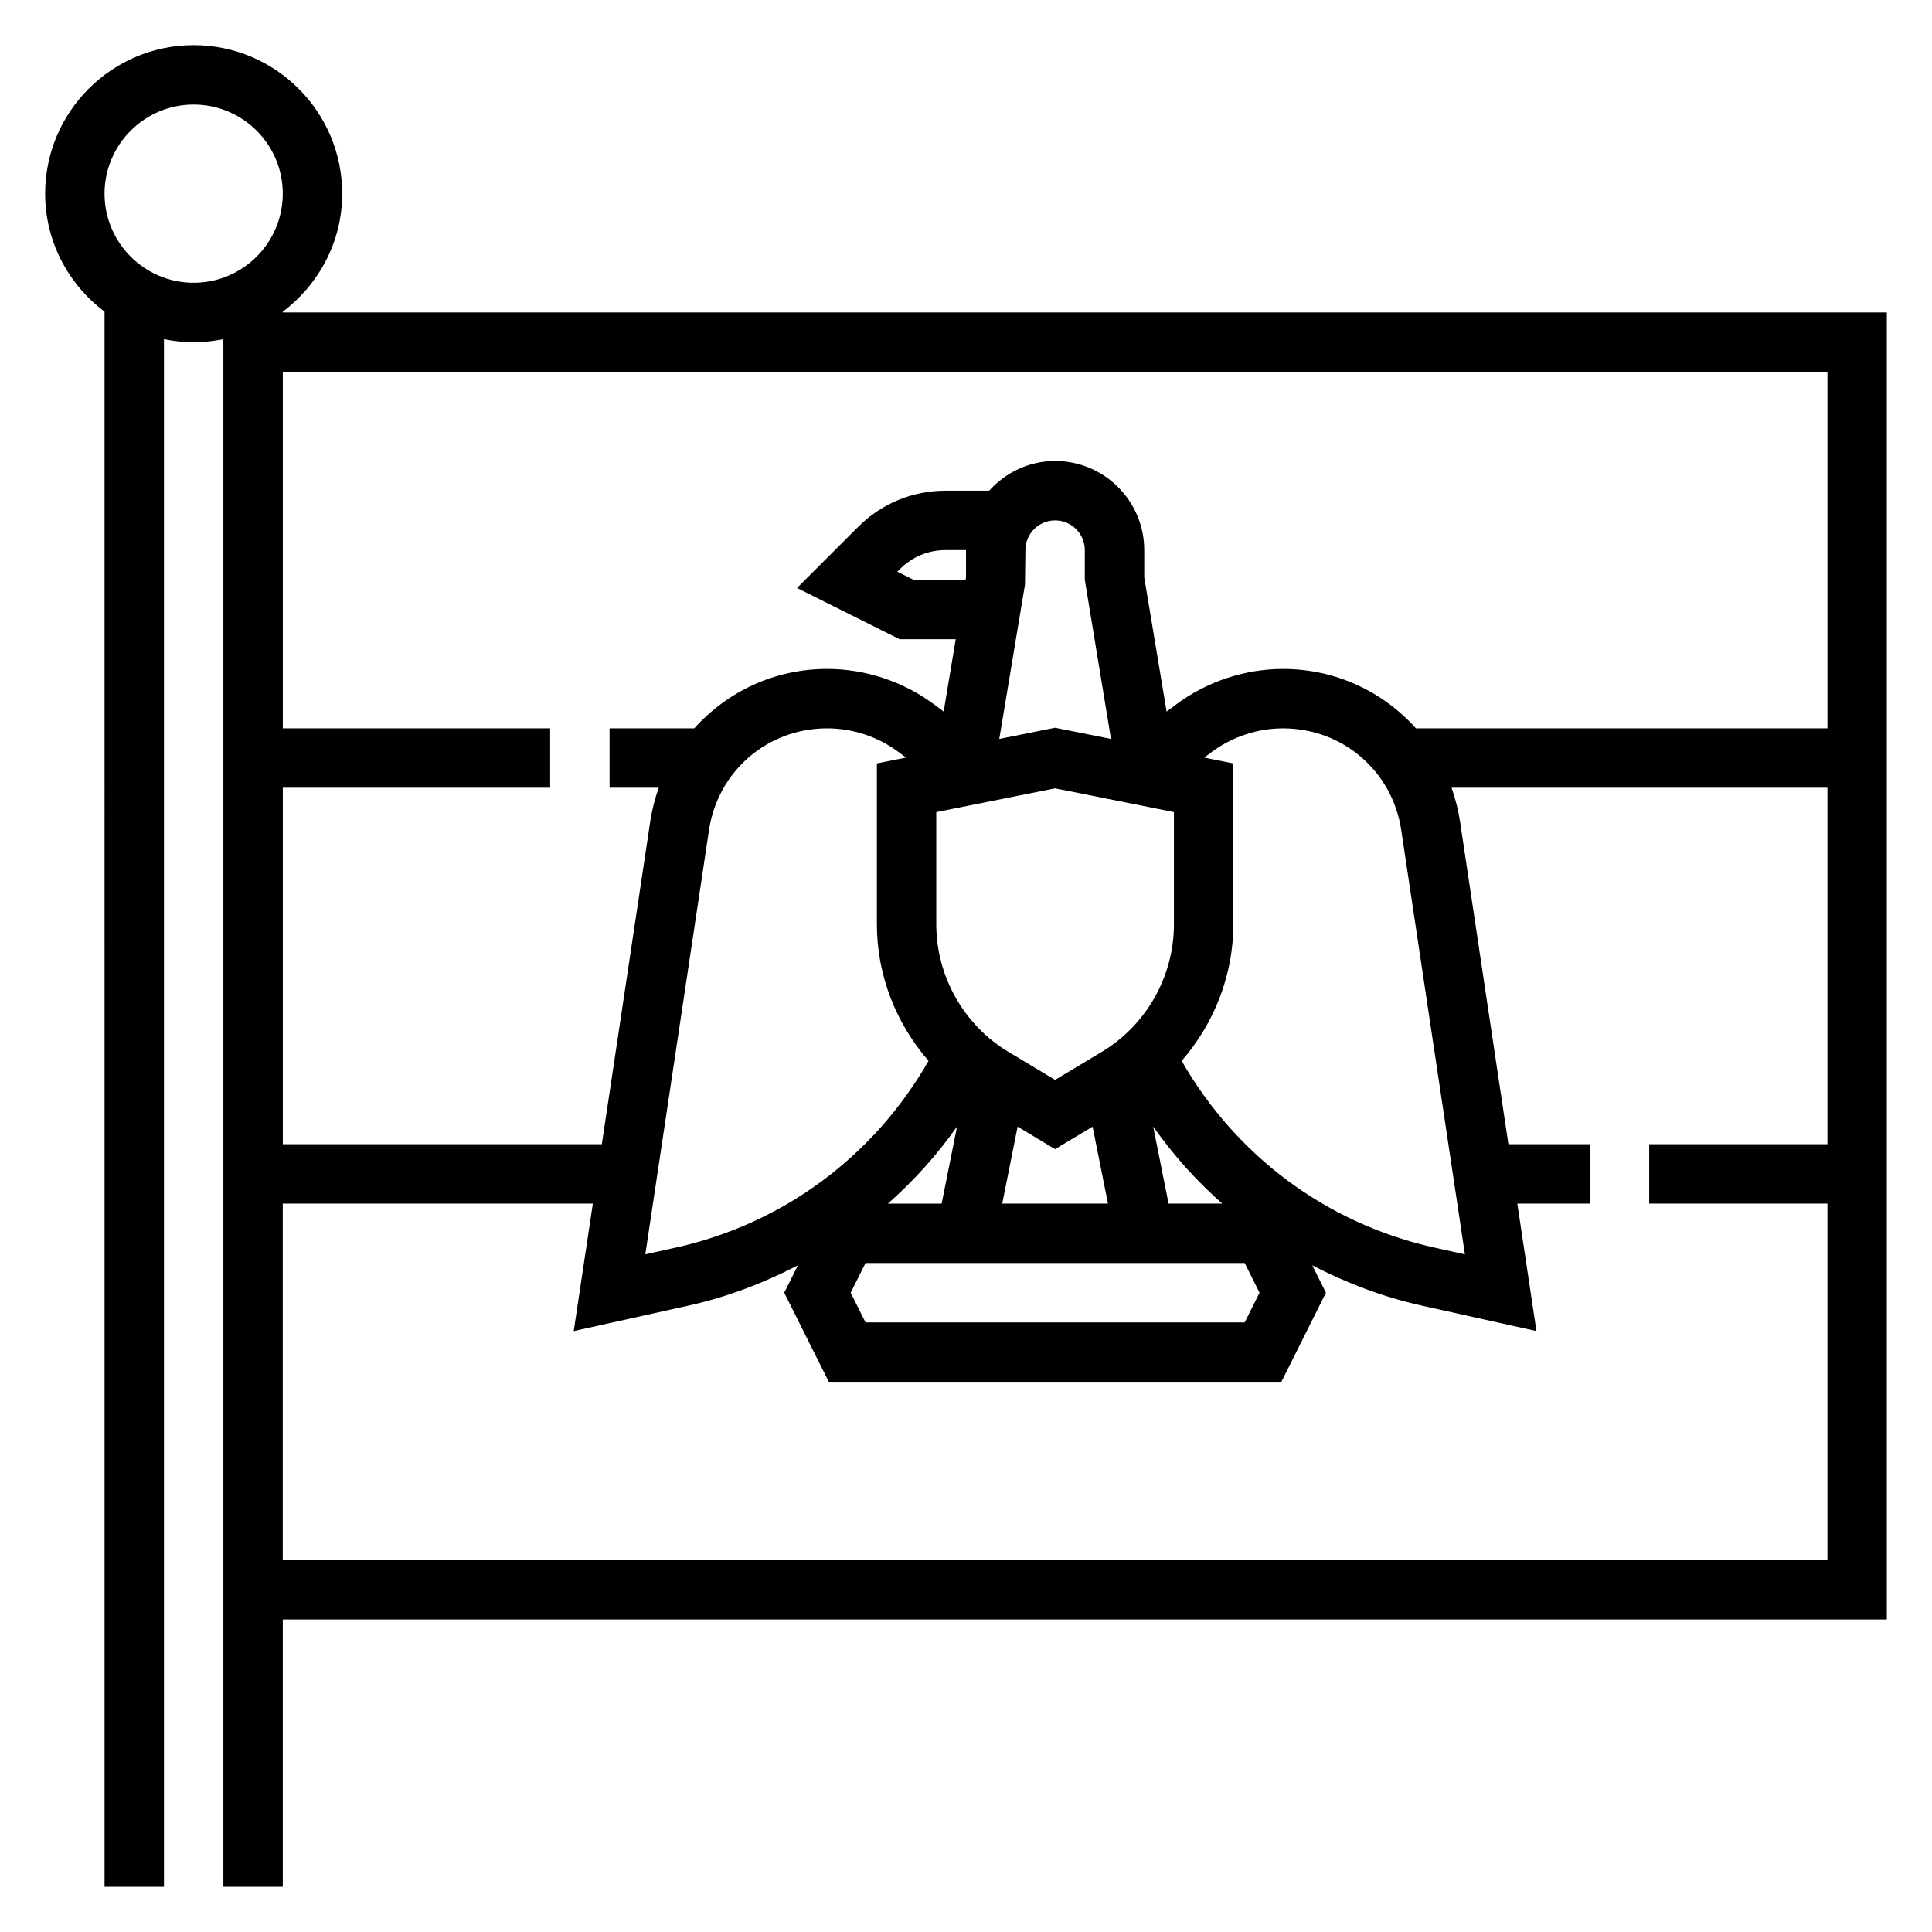 <?xml version="1.0" encoding="UTF-8"?>
<!-- Uploaded to: ICON Repo, www.iconrepo.com, Generator: ICON Repo Mixer Tools -->
<svg fill="#000000" width="800px" height="800px" version="1.1" viewBox="144 144 512 512" xmlns="http://www.w3.org/2000/svg">
 <path d="m218.94 226.81v-0.203c9.504-7.188 15.746-18.477 15.746-31.285 0-21.703-17.656-39.359-39.359-39.359-21.707 0-39.363 17.656-39.363 39.359 0 12.809 6.242 24.098 15.742 31.285l0.004 417.42h15.742v-410.14c2.543 0.52 5.18 0.797 7.871 0.797 2.691 0 5.328-0.277 7.871-0.797l0.004 410.14h15.742v-70.848h425.09v-346.37zm409.35 15.746v94.465h-109.05c-8.699-9.699-21.223-15.742-35.211-15.742-10.188 0-20.285 3.371-28.441 9.484l-2.426 1.82-5.926-35.578v-7.219c0-13.02-10.598-23.617-23.617-23.617-6.949 0-13.145 3.078-17.477 7.871h-11.57c-8.754 0-16.988 3.418-23.176 9.605l-16.176 16.176 27.184 13.582h14.871l-3.195 19.176-2.426-1.82c-8.156-6.113-18.258-9.484-28.445-9.484-13.996 0-26.512 6.047-35.211 15.742l-22.457 0.004v15.742h13.027c-1 2.844-1.785 5.801-2.242 8.887l-12.84 85.578h-84.539v-94.465h70.848v-15.742h-70.848v-94.465zm-296.4 121.43c2.344-15.633 15.508-26.969 31.312-26.969 6.801 0 13.555 2.25 19.004 6.336l1.891 1.418-7.715 1.543v42.684c0 13.422 5.07 26.223 13.688 36.141-14.398 25.176-38.422 43.141-66.953 49.477l-8.102 1.801zm67.996-66.328h-13.777l-4.312-2.156 0.723-0.723c3.223-3.215 7.496-4.996 12.055-4.996h5.426v7.219zm38.535 42.168-14.809-2.969-14.793 2.961 6.809-40.871 0.113-9.164c0-4.344 3.527-7.871 7.871-7.871s7.871 3.527 7.871 7.871v7.871zm-24.742 102.75 9.934 5.961 9.934-5.961 4.078 20.398h-28.023zm41.422-53.578c0 13.746-7.328 26.688-19.113 33.754l-12.375 7.426-12.375-7.422c-11.781-7.078-19.113-20.012-19.113-33.758v-29.781l31.488-6.297 31.488 6.297zm-57.473 53.547-4.086 20.43h-14.234c6.844-6.047 12.992-12.871 18.32-20.43zm-24.254 36.172h100.48l3.938 7.871-3.938 7.871h-100.48l-3.938-7.871zm80.312-15.742-4.086-20.43c5.328 7.559 11.477 14.383 18.316 20.43zm3.469-37.836c8.621-9.918 13.691-22.719 13.691-36.141v-42.684l-7.715-1.543 1.891-1.418c5.445-4.082 12.199-6.332 19-6.332 15.809 0 28.977 11.336 31.324 26.969l16.871 112.43-8.102-1.801c-28.535-6.34-52.562-24.305-66.961-49.48zm-285.45-229.82c0-13.02 10.598-23.617 23.617-23.617s23.617 10.598 23.617 23.617c-0.004 13.023-10.598 23.617-23.621 23.617-13.02 0-23.613-10.594-23.613-23.617zm47.23 362.11v-94.461h82.176l-5.07 33.785 30.488-6.769c10.219-2.273 19.867-5.969 28.93-10.66l-3.629 7.258 11.809 23.617h119.94l11.809-23.617-3.629-7.258c9.062 4.691 18.711 8.383 28.93 10.66l30.488 6.769-5.07-33.785h19.203v-15.742h-21.562l-12.832-85.578c-0.465-3.086-1.242-6.047-2.242-8.887l99.613-0.004v94.465h-47.23v15.742h47.23v94.465z"/>
</svg>